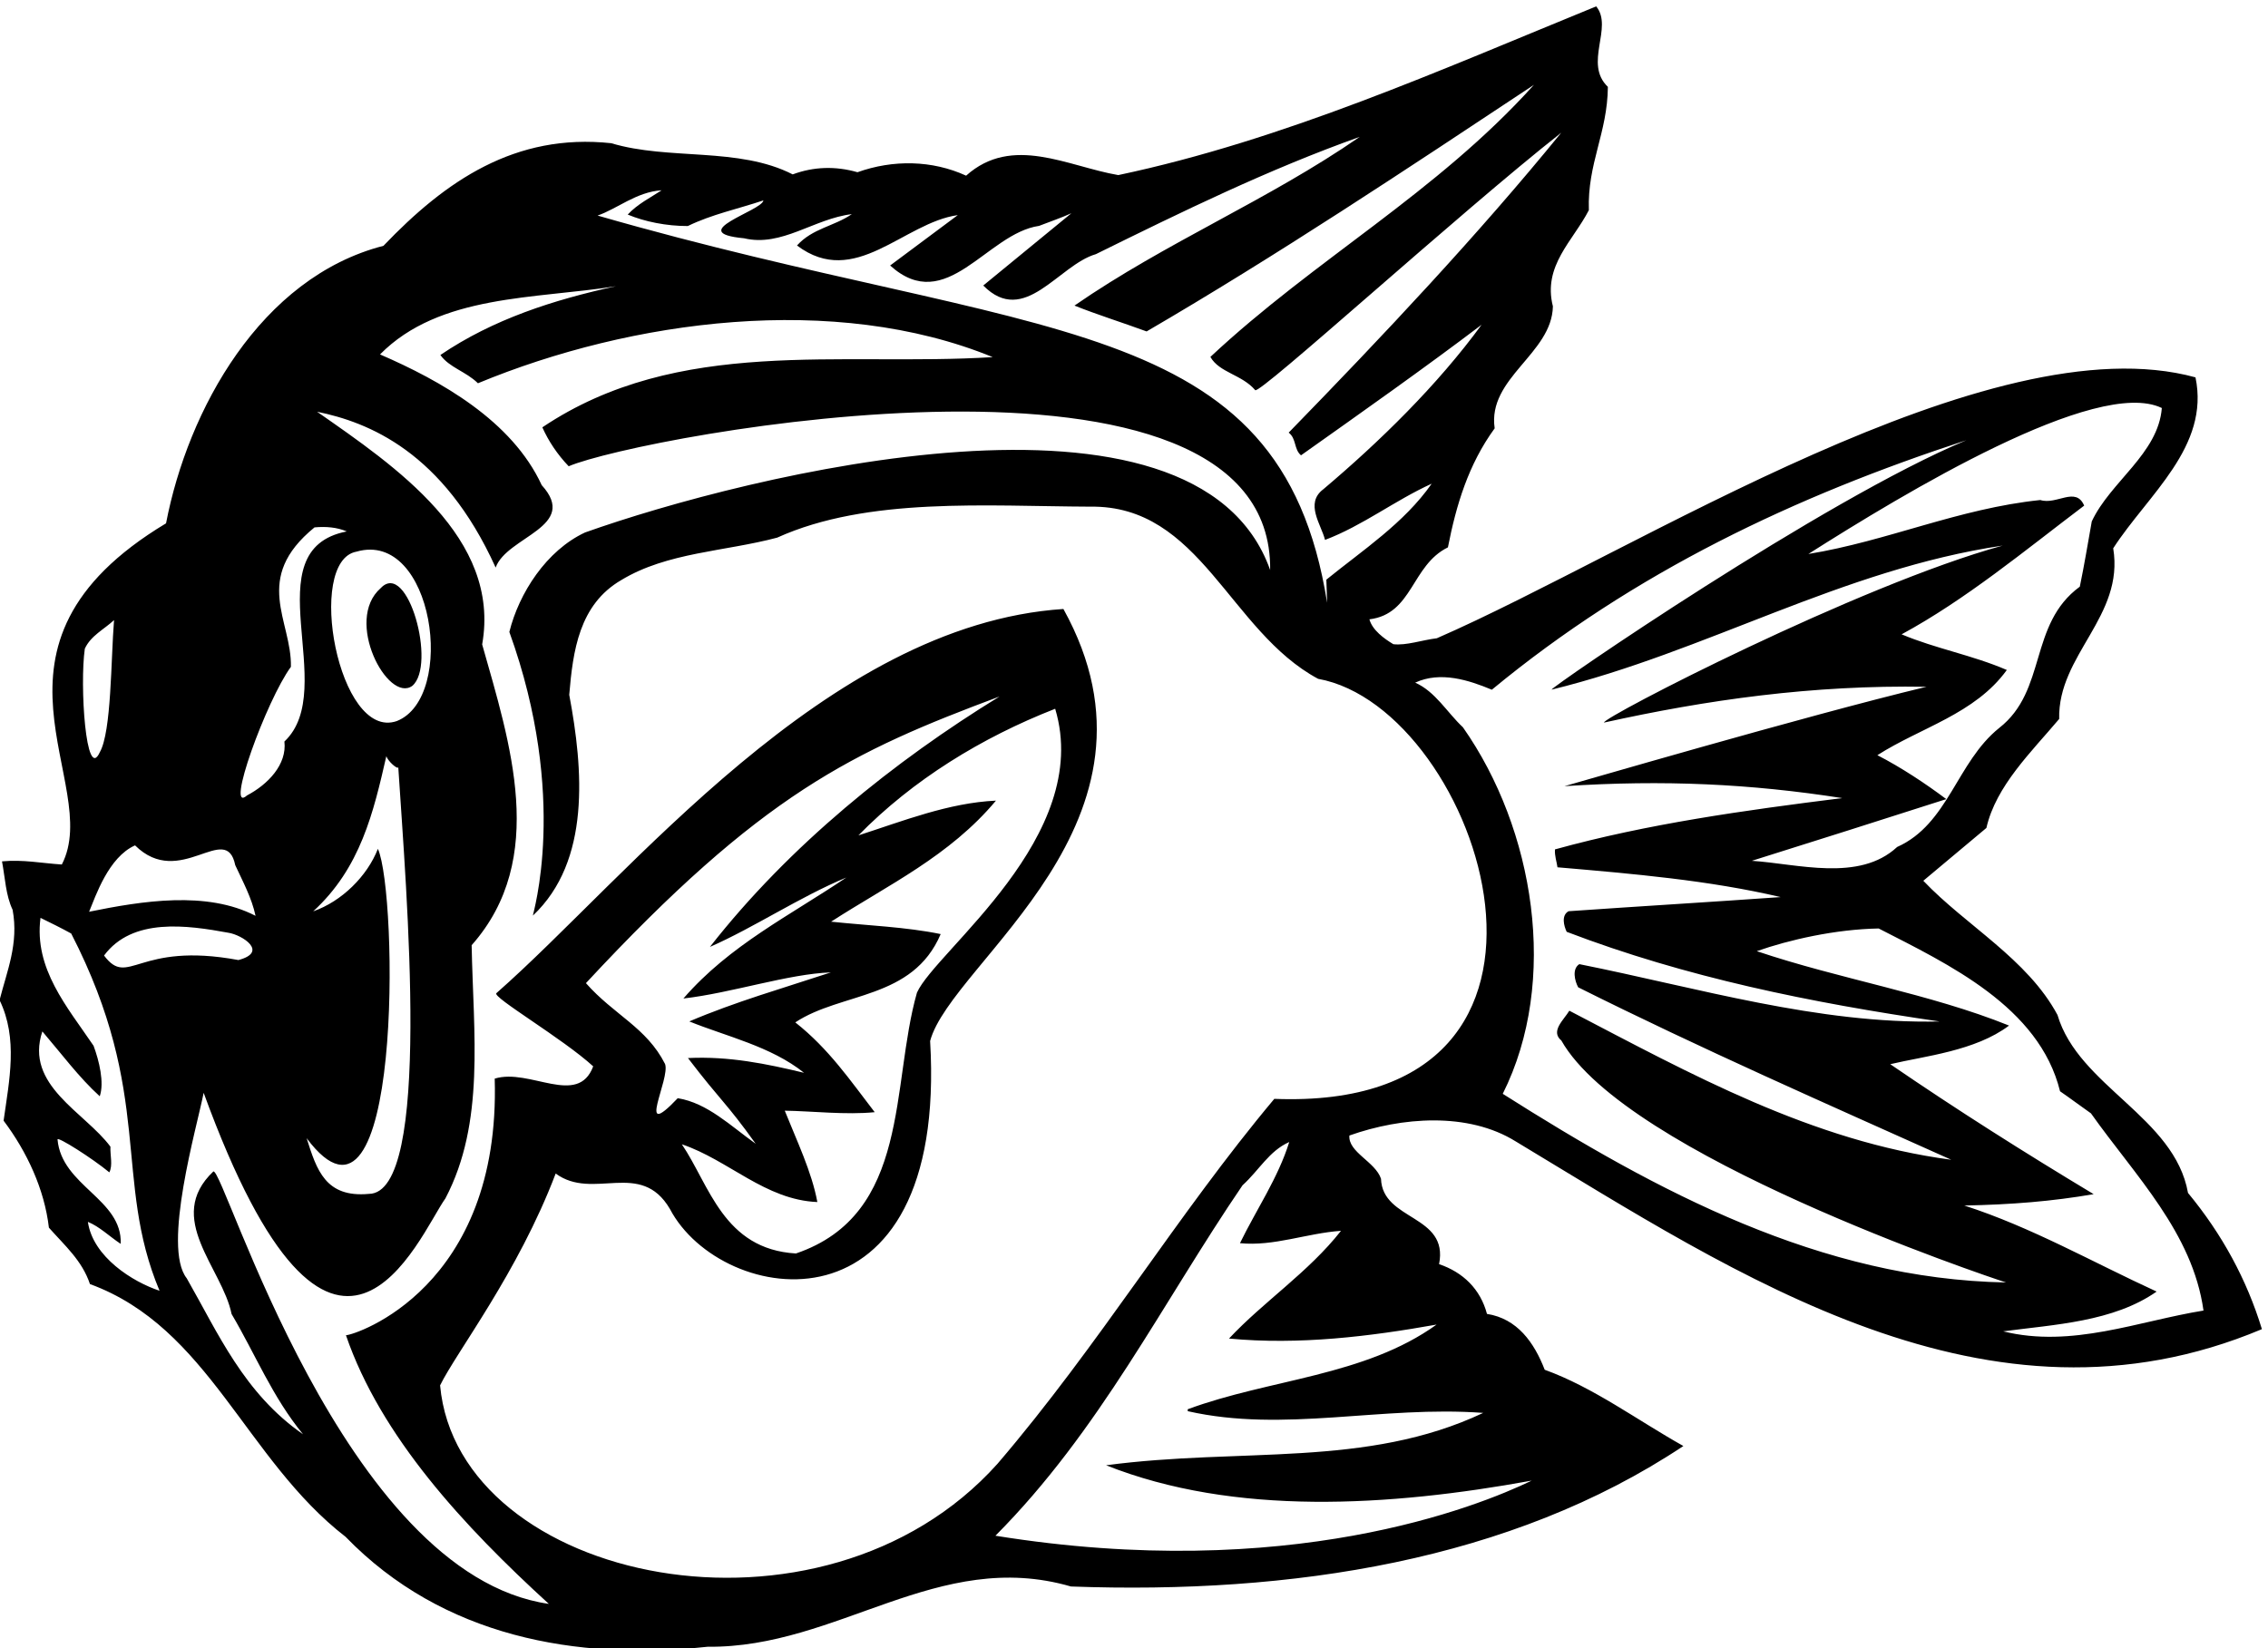 <?xml version="1.0" encoding="UTF-8" standalone="no"?>
<svg xmlns:inkscape="http://www.inkscape.org/namespaces/inkscape" xmlns:sodipodi="http://sodipodi.sourceforge.net/DTD/sodipodi-0.dtd" xmlns="http://www.w3.org/2000/svg" xmlns:svg="http://www.w3.org/2000/svg" version="1.1" id="svg1" width="710.641" height="516.552" viewBox="0 0 710.641 516.552">
  <defs id="defs1"></defs>
  <g id="g1" transform="translate(-53.332,-258.181)">
    <path id="path1" d="m 3972.29,3308.71 c 523.36,-315.37 1113.01,-713.25 1757.51,-442.14 -35.66,116.81 -93.69,223.8 -174.09,320.97 -31.68,178.97 -258,251.6 -307.47,419.39 -70.97,132.27 -215.79,210.65 -316.13,316.23 48.56,40.95 100.09,83.51 148.64,124.47 22.42,99.08 105.98,179.01 171.46,256.84 -3.52,151.17 153.84,241.13 127.29,402.12 82,126.79 228.03,239.06 193.82,402.82 -484.45,132.89 -1320.58,-411.65 -1787.32,-614.8 -34.65,-4.18 -72.03,-17.53 -102.4,-14 -21.61,12.89 -49.52,33.14 -56.42,58.62 102.45,12.5 98.62,127.34 184.96,169.56 19.4,98.98 47.95,195.24 110.16,280.51 -17.58,118.93 134.84,175.45 137.16,287.48 -24.38,96.01 47.8,154.39 84.72,226.72 -3.68,110.32 43.87,181.49 44.78,290.44 -57.83,55.56 13.5,139.63 -27.5,189.7 -367.16,-149.91 -735.32,-314.98 -1125.91,-397.59 -118.67,20.25 -249.79,96.06 -358.49,-1.37 -79.89,36.68 -172.22,38.13 -255.93,8.11 -51.94,14.91 -103.32,13.2 -152.63,-5.09 -127.74,65.33 -291.55,32.64 -427.55,73.49 -226.22,24.23 -390.38,-88.66 -536.56,-241.79 -289.48,-74.7 -460.64,-386 -512.218,-653.97 -481.215,-289.21 -146.02,-611.52 -245.504,-803.94 -46.996,2.97 -91.172,12.09 -140.938,7.4 7.356,-39.09 8.715,-79.89 24.985,-114.14 14.758,-79.68 -13.348,-144.16 -30.723,-212.82 43.875,-90.82 22.918,-188.34 9.473,-284.09 55.406,-73.79 96.16,-161.69 106.738,-252.11 37.731,-42.61 78.227,-77.57 96.715,-132.93 280.27,-102.6 366.254,-412.89 602.292,-595.64 228.74,-235.93 543.77,-291.99 852.8,-259 307.21,-3.37 542.9,232.93 856.06,142.01 519.53,-18.98 1035.79,60.26 1442.79,331.01 -109.46,61.4 -211.87,138.16 -326.72,179.72 -24.83,64.22 -64.52,120.39 -136,131.62 -15.57,58.48 -56.21,97.97 -112.84,117.26 23.33,117.27 -133.48,101.45 -136.8,201.18 -13.45,40.4 -77.73,62.46 -74.5,101.9 122.6,43.43 279.5,56.22 392.29,-14.15 z m 1281.95,118.39 c 23.22,-15.87 48.06,-34.71 72.84,-52.03 104.77,-147.79 239.31,-280.97 265.11,-464.68 -153.48,-24.78 -310.19,-89.01 -471.88,-49.01 120.49,16.12 259.46,22.26 361.46,93.75 -150.56,69.1 -295.53,152.01 -453.04,202.73 111.88,2.22 206.93,9.93 304.7,26.8 -162.1,97.47 -321.27,198.06 -479.19,306.26 81.05,19.34 200.17,30.88 279.86,91.02 -187.08,75.45 -398.49,109.26 -594.33,175.34 76.26,26.74 184.36,51.53 287.16,53.45 163.16,-83.82 378.3,-184.06 427.31,-383.63 z m 239.8,1610.08 c -8.51,-107.7 -121.29,-173.48 -165.06,-267.23 -8.92,-50.22 -17.73,-103.46 -28.16,-153.73 -121.09,-88.76 -76.56,-244.6 -190.1,-333.11 -100.18,-80.49 -119.53,-226.37 -240.27,-280.32 -89.5,-83.16 -234.68,-39.59 -342.32,-32.59 151.21,47.4 305.4,96.41 458.08,145.37 -48.11,36.22 -106.89,75.11 -162.3,103.52 102.2,65.43 229.74,96.91 304.95,200.78 -81.36,35.11 -168.09,50.37 -247.88,84.02 151.56,82.21 289.93,197.25 430.11,303.29 -19.69,46.24 -65.07,0.86 -103.31,13.2 -192.97,-20.06 -359.85,-96.72 -546.42,-127.15 223.69,142.1 679.51,418.03 832.68,343.95 z M 3915.61,4373.36 c 335.67,277.45 715.47,456.53 1118.04,587.95 -335.72,-139.78 -980.53,-583.36 -977.35,-587.79 364.63,89.31 683.43,282.99 1062.78,339.51 -338.8,-92.99 -945.57,-406.71 -939.17,-417.08 241.78,53.44 490.21,88.96 759.65,84.33 -287.19,-68.96 -840.71,-231.28 -852.83,-234.18 233.91,15.35 438.43,5.53 654.32,-28.11 -230.5,-28.86 -459.39,-60.7 -676.74,-120.9 -1.01,-15.16 3.98,-28.61 5.94,-42.16 177.51,-15.26 356.53,-30.47 525.78,-70.21 -161.49,-11.44 -333.61,-21.72 -499.63,-33.3 -17.83,-9.67 -10.94,-35.16 -4.44,-48.56 280.42,-107.14 574.39,-166.93 878.43,-211.25 -285.7,-6.5 -569.95,79.33 -848.66,135.09 -17.77,-11.18 -10.77,-39.7 -2.71,-54.56 289.23,-144.66 584,-274.01 878.88,-406.38 -328.22,43.51 -613.37,201.93 -899.74,351.23 -12.89,-21.61 -45.28,-48.41 -18.84,-70.22 152.75,-270.06 1000.34,-555.13 1047.74,-570.19 -435.97,8.15 -821.01,213.16 -1185.75,444.56 133.33,266.17 74.49,624.25 -93.85,863.72 -37.48,35.06 -64.83,84.07 -112.43,105.18 59.58,27.7 126.88,5.74 180.58,-16.68 z M 1959.62,5550.17 c -26.64,-17.53 -56.41,-32.13 -79.79,-57.12 39.9,-16.82 91.68,-27.2 141.6,-27.05 56.57,27.61 118.17,40.25 178.01,60.4 -2.21,-24.28 -188.08,-75.86 -45.43,-89.26 88.45,-21.26 164.86,46.34 253.77,56.87 -41.4,-28.61 -92.69,-33.35 -129.15,-73.89 136.55,-102.86 250.85,53.74 378.84,71.63 -53.14,-39.59 -106.28,-79.19 -159.43,-118.78 132.58,-119.63 227.43,75.66 350.89,93.39 25.39,9.93 50.83,18.34 76.16,29.77 -69.21,-56.77 -138.41,-113.54 -207.63,-170.31 97.07,-98.12 176.91,48.27 265.31,73.9 203.9,100.6 406.34,199.63 621.63,276.4 -215.89,-149.41 -456.16,-248.19 -672.05,-397.59 52.13,-20.95 113.29,-40.1 169.95,-60.9 305.7,178.12 612.06,381.98 912.52,581.1 -230.49,-255.79 -515.79,-410.53 -762.26,-641.14 20.9,-37.12 73.99,-41.4 105.48,-78.18 6.55,-14.91 482.25,418.5 721.06,606.48 -196.19,-241.02 -419.74,-478.43 -642.08,-706.71 18.64,-14.51 11.89,-38.94 29.02,-53.5 143.35,101.61 294.11,207.99 425.43,307.68 -104.17,-142.66 -240.42,-275.79 -372.84,-387.62 -44.28,-33.24 -4.79,-83.36 3.98,-119.38 88.15,33.2 164.81,93.24 251.25,132.43 -64.98,-92.93 -162.7,-156.7 -248.13,-226.12 0.56,-16.62 1.21,-36.26 1.81,-54.4 -109.85,692.11 -681.47,613.63 -1718.73,912.41 44.88,15.11 91.93,56.02 150.81,59.49 z M 1086.34,4427.28 c 2.42,109.01 -92.465,207.7 55.61,328.63 27.15,2.41 52.94,0.25 75.96,-9.57 -224.035,-43.32 -14.87,-370.92 -146.88,-495.05 6.35,-54.25 -38.98,-101.15 -88.046,-126.99 -52.886,-47.15 45.486,223.9 103.356,302.98 z m 204.92,-428.86 c -25.08,-64.37 -85.13,-123.86 -152.42,-147.29 111.57,102.06 141.99,233.17 172.36,365.8 3.43,-11.98 26.8,-32.39 28.11,-26.29 18.89,-294.37 80.44,-1004.66 -69.35,-1005.32 -102.2,-9.41 -122.91,56.42 -146.58,131.27 225.82,-301.96 215.23,577.51 167.88,681.83 z m 44.42,301.02 c -137.68,-47.5 -215.29,377.08 -95,399.24 181.59,52.22 237.03,-343.41 95,-399.24 z M 719.141,4006.57 c 105.894,-104.91 214.379,58.59 236.043,-46.59 17.929,-38.73 38.886,-77.37 47.856,-119.43 -115.454,59.7 -267.427,34.96 -392.145,9.62 15.414,36.82 45.636,128.6 108.246,156.4 z m -118.328,463.52 c 14.105,30.73 45.382,45.39 68.859,67.35 -7.508,-92.53 -5.914,-262.81 -33.496,-311.24 -32.899,-72.54 -47.653,158.76 -35.363,243.89 z m 7.218,-1350.71 c 27.602,-11.18 51.078,-34.6 77.371,-51.88 4.028,106.03 -139.179,136.05 -148.902,246.16 -0.25,7.56 81.652,-44.17 122.102,-77.62 8.511,16.93 1.711,39.39 2.519,60.6 -60.195,81.2 -203,144.51 -160.336,271.5 44.074,-51.48 86.844,-109.05 135.199,-152.82 11.032,32.13 -1.261,83.16 -14.558,119.02 -62.059,91.73 -140.688,181.39 -125.024,301.43 23.067,-11.34 49.211,-24.08 72.332,-36.93 195.825,-381.02 97.977,-579.17 208.094,-841.75 -62.715,20.6 -156.961,79.48 -168.797,162.29 z m 38.074,627.58 c 66.59,89.97 195.793,71.58 293.211,53.65 31.938,-4.99 95.304,-45.23 23.325,-64.27 -238.403,44.36 -258.563,-66.52 -316.536,10.62 z M 3785.46,2877.38 c -169.9,-122.15 -393.6,-128.09 -586.37,-199.58 0.05,-1.51 0.1,-3.02 0.16,-4.53 227.12,-51.43 456.41,13.71 696.03,-4.02 -275.53,-130.21 -570.66,-81.05 -888.46,-123.42 302.04,-120.03 667.38,-97.26 1002.7,-36.16 -128.04,-61.76 -573.77,-240.96 -1263.41,-129.87 245.91,247.23 393.19,548.65 582.13,825.75 39.64,36.11 62.36,80.74 110.06,102 -25.94,-84.07 -77.87,-159.93 -116.1,-238.36 80.44,-7.91 156.55,23.38 238.05,29.12 -76.91,-97.88 -182.04,-166.43 -263.84,-253.88 165.42,-15.66 332.65,5.04 489.05,32.95 z m -382.32,531.87 c -228.43,-272.36 -413.29,-581.09 -652.1,-859.85 -414,-462.13 -1270.81,-280.69 -1313.24,184.65 38.24,78.43 183.56,265.46 272.31,499.24 88.4,-65.14 200.07,33.9 269.03,-83.32 121.01,-231.1 655.25,-316.78 613.12,395.63 49.76,186.22 591.49,517.35 314,1018.01 -559.15,-36.98 -1024.29,-631.72 -1335.89,-905.34 -10.27,-9.42 156.36,-106.74 228.14,-172.42 -36.12,-96.51 -149.66,-3.48 -232.02,-28.92 14.55,-492.7 -327.81,-603.96 -350.47,-604.71 82.11,-239.31 278.25,-450.62 477.98,-633.06 -485.93,69.71 -765.004,1028.93 -790.391,1019 -115.851,-109.76 21.211,-227.73 42.969,-335.93 56.122,-94.94 95.762,-194.98 168.292,-283.33 -139.374,96.71 -200.073,238.4 -273.972,367.55 -58.433,73.7 24.375,357.84 39.891,437.03 307.131,-842.29 507.391,-335.57 569.551,-248.78 93.89,178.62 65.73,387.96 61.8,596.6 180.78,204.21 89.96,478.02 24.78,708.83 44.57,251.1 -204.62,419.79 -388.93,548.28 120.34,-24.73 296.96,-93.55 420.71,-367.2 26.29,73.5 198.01,95.86 108.5,194.24 -70.12,151.96 -238.16,246.21 -380.91,308.01 140.48,142.36 366.3,130.22 555.89,160.74 -147.18,-32.13 -289.38,-77.72 -413.65,-162.05 20.65,-29.56 60.3,-38.83 88.45,-66.63 361.12,149.7 840.05,214.09 1212.75,61.61 -357.79,-22.52 -740.37,49.89 -1061.02,-165.48 14.7,-32.79 35.41,-63.87 62.06,-91.72 170.05,72.23 1659.7,352.45 1652.59,-244.44 -174.33,491.05 -1238.84,221.92 -1614.11,88.39 -90.87,-42.37 -155.6,-142.86 -178.26,-234.39 141.33,-391.11 54,-666.86 55.56,-668.33 136.41,128.61 118.63,344.35 85.53,520.24 8.66,103.17 23.17,212.57 122.6,270.35 108.25,65.63 244.35,67.14 367.31,99.99 213.12,96.36 493.74,73.95 737.33,72.99 260.07,4.14 327.47,-293.15 536.97,-405.68 383.06,-68.99 700.58,-1021.55 -103.15,-989.8 z m -1153.35,-27.87 c 63.56,-0.9 144.06,-10.32 211.91,-3.52 -56.92,73.74 -107.85,149.2 -187.09,211.6 108.05,71.69 276.59,53.1 342.53,208.09 -82.26,16.93 -171.62,20 -258.16,29.22 133.29,86.13 279.26,154.54 388.37,285.25 -111.78,-5.23 -219.27,-48.15 -324.04,-81.9 128.74,131.37 290.33,230.55 463.56,298.35 90.24,-300.81 -282.02,-570.66 -325.64,-668.93 -62.31,-218.41 -14.35,-522.41 -285.1,-614.64 -170.93,10.05 -203.55,161.14 -268.78,257.3 110.16,-37.18 196.5,-131.12 319.2,-136.1 -12.94,70.67 -48.71,145.11 -76.76,215.28 z m -176.26,385.94 c 104.37,45.84 210.9,117.47 321.32,163.52 -131.67,-89.11 -274.58,-158.93 -383.83,-285.11 113.03,12.84 247.68,58.18 347.41,61.5 -112.22,-37.02 -226.11,-69.56 -333.5,-115.5 85.88,-34.96 192.57,-58.63 270.29,-121.09 -88.45,21.25 -176.81,39.49 -273.47,34.75 78.4,-102.68 88.48,-102.68 159.53,-201.93 -58.89,41.9 -113.64,96.06 -183.6,107.34 -100.85,-106.24 -16.68,46.34 -29.93,80.69 -43.72,86.29 -120.34,115.5 -186.37,190.45 414.53,446.52 627.77,545.88 974.42,675.44 -247.57,-151.97 -495.09,-350.84 -682.27,-590.06" style="fill:#000000;fill-opacity:1;fill-rule:nonzero;stroke:none" transform="matrix(0.133,0,0,-0.133,0,1056)"></path>
    <path id="path2" d="m 1298,4612.86 c -87.4,-76.16 16.63,-271.76 74.25,-230.5 57.59,48.5 -10.45,297.98 -74.25,230.5" style="fill:#000000;fill-opacity:1;fill-rule:nonzero;stroke:none" transform="matrix(0.133,0,0,-0.133,0,1056)"></path>
  </g>
</svg>
